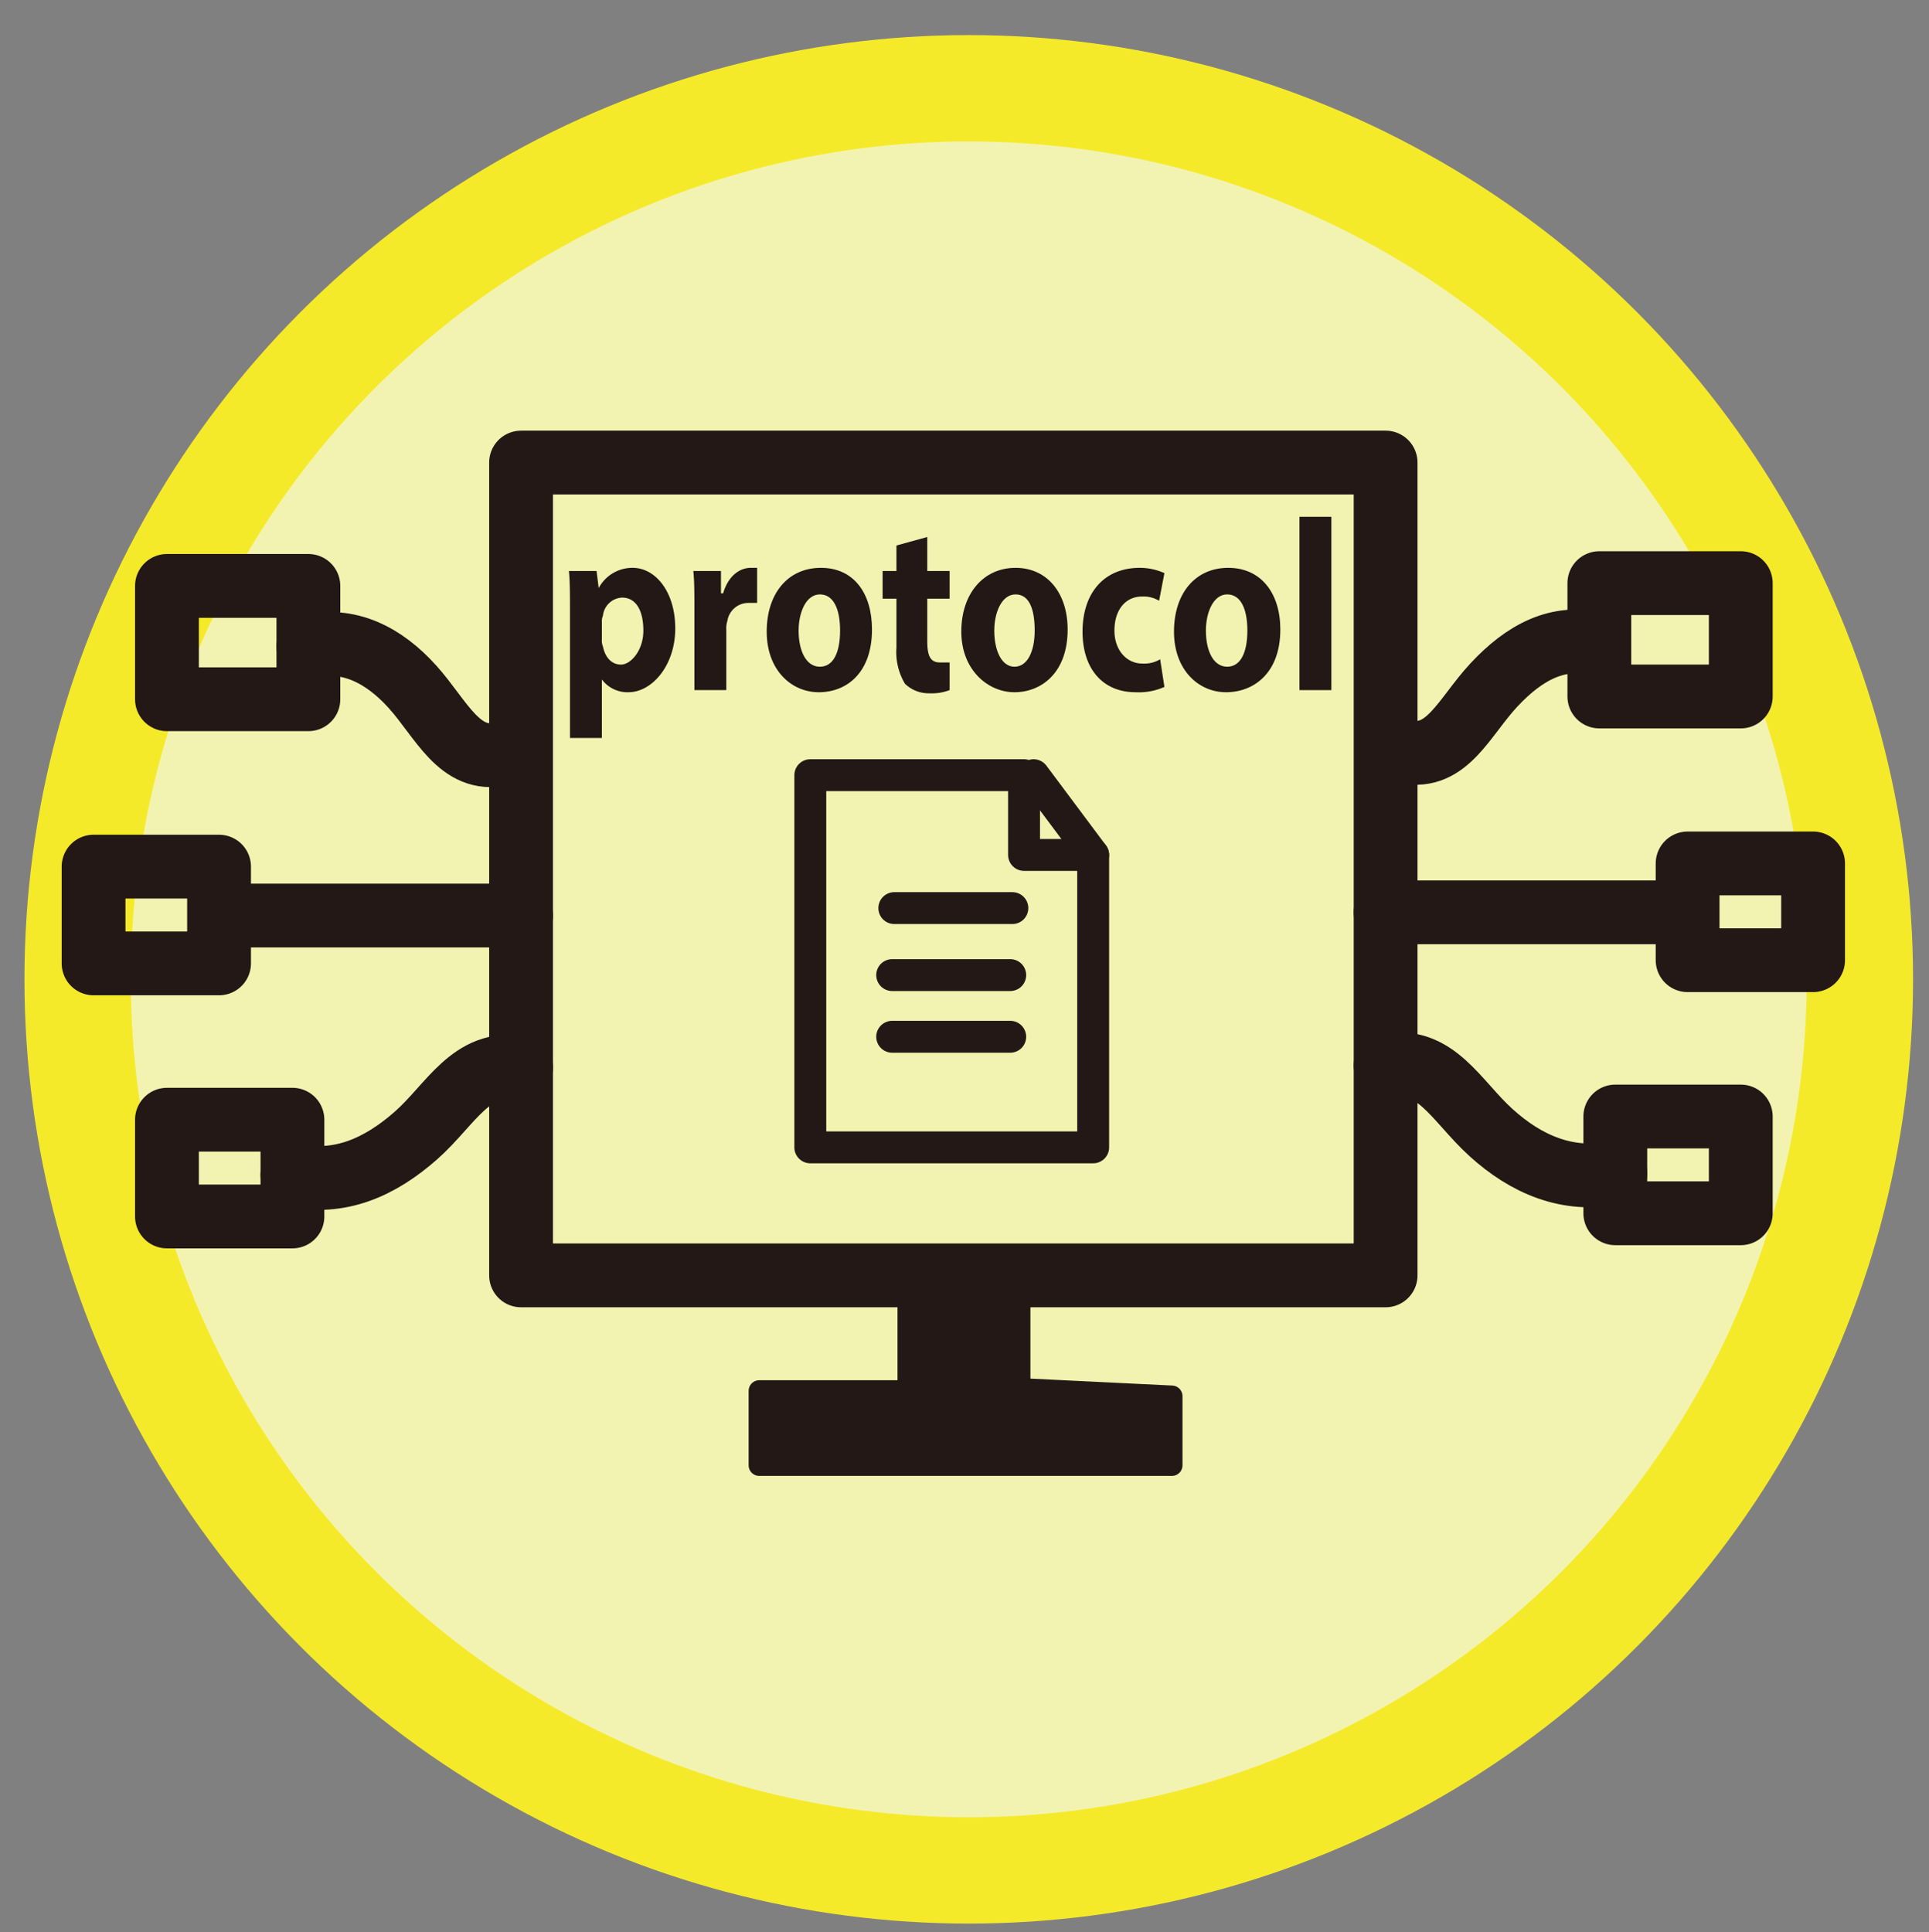 <svg xmlns="http://www.w3.org/2000/svg" viewBox="0 0 181.4 181.7"><rect x="0" y="0" width="181.4" height="181.7" fill="#808080" stroke="none"/><defs><style>.cls-1{fill:#f3f3b1;stroke:#f5ea29;stroke-miterlimit:10;stroke-width:10px;}.cls-2,.cls-3{fill:none;}.cls-2,.cls-3,.cls-4{stroke:#231815;stroke-linecap:round;stroke-linejoin:round;}.cls-2{stroke-width:6px;}.cls-3{stroke-width:3px;}.cls-4,.cls-5{fill:#231815;}.cls-4{stroke-width:2px;}</style></defs><title>未命名-1</title><g id="圖層_3" data-name="圖層 3"><circle class="cls-1" cx="91.1" cy="92.1" r="83.8"/></g><g id="圖層_2" data-name="圖層 2"><rect class="cls-2" x="49" y="43.5" width="81.3" height="76.44"/><polygon class="cls-3" points="76.2 72.9 76.2 107.9 102.8 107.9 102.8 80.4 96.3 80.4 96.3 72.9 76.2 72.9"/><line class="cls-3" x1="97.2" y1="72.9" x2="102.8" y2="80.4"/><line class="cls-3" x1="84.1" y1="85.4" x2="95.2" y2="85.4"/><line class="cls-3" x1="83.9" y1="97.5" x2="95" y2="97.5"/><line class="cls-3" x1="83.9" y1="91.7" x2="95" y2="91.7"/><polygon class="cls-4" points="85.4 119.9 85.4 130.8 71.4 130.8 71.4 137.8 110.2 137.8 110.2 131.3 95.9 130.6 95.9 119.9 85.4 119.9"/><rect class="cls-2" x="15.7" y="55.1" width="13.3" height="10.66"/><rect class="cls-2" x="15.7" y="105.3" width="11.8" height="9.1"/><rect class="cls-2" x="8.8" y="81.5" width="11.8" height="9.1"/><line class="cls-2" x1="21.6" y1="86.1" x2="49" y2="86.1"/><path class="cls-2" d="M27.5,110.5c4.5,1,8.3-.8,11.6-3.7s5.2-7.2,9.9-6.4"/><path class="cls-2" d="M29,60.8c3.8-.9,7.1.8,9.8,3.8s4.4,7.2,8.4,6.3"/><rect class="cls-2" x="150.3" y="54.9" width="13.3" height="10.66" transform="translate(314 120.4) rotate(-180)"/><rect class="cls-2" x="151.9" y="105.1" width="11.8" height="9.1" transform="translate(315.6 219.2) rotate(-180)"/><rect class="cls-2" x="158.8" y="81.3" width="11.8" height="9.1" transform="translate(329.3 171.6) rotate(-180)"/><line class="cls-2" x1="157.8" y1="85.8" x2="130.3" y2="85.8"/><path class="cls-2" d="M151.9,110.3c-4.5.9-8.4-.8-11.7-3.8s-5.2-7.2-9.9-6.3"/><path class="cls-2" d="M150.3,60.6c-3.8-1-7,.8-9.8,3.8s-4.4,7.1-8.3,6.3"/><path class="cls-5" d="M53.6,57.5c0-1.5,0-2.8-.1-3.8h2.6l.2,1.6h0a3.6,3.6,0,0,1,3.2-1.9c2.1,0,4,2.2,4,5.7s-2.2,6-4.4,6a3,3,0,0,1-2.5-1.2h0v5.5h-3Zm3,2.6a1.5,1.5,0,0,0,.1.7c.2,1,.8,1.7,1.7,1.7s2.1-1.3,2.1-3.2-.7-3.1-2-3.1a1.9,1.9,0,0,0-1.8,1.7,1.3,1.3,0,0,0-.1.6Z"/><path class="cls-5" d="M65.3,57.4c0-1.7,0-2.7-.1-3.7h2.6v2.1H68c.5-1.7,1.6-2.4,2.6-2.4h.6v3.3h-.8a2,2,0,0,0-2,1.7,2.2,2.2,0,0,0-.1.8v5.7h-3Z"/><path class="cls-5" d="M82,59.2c0,4.1-2.4,5.9-5,5.9s-4.9-2.1-4.9-5.7,2-6,5.1-6S82,55.8,82,59.2Zm-6.9.1c0,1.9.7,3.4,2,3.4S79,61.3,79,59.3s-.6-3.4-1.9-3.4S75.1,57.6,75.1,59.3Z"/><path class="cls-5" d="M87.2,50.5v3.2h2.1v2.6H87.2v4c0,1.4.3,2,1.2,2h.9v2.6a4.7,4.7,0,0,1-1.9.3,3.2,3.2,0,0,1-2.3-.9,5.8,5.8,0,0,1-.8-3.4V56.3H83V53.7h1.3V51.3Z"/><path class="cls-5" d="M100.4,59.2c0,4.1-2.5,5.9-5,5.9s-5-2.1-5-5.7,2.1-6,5.1-6S100.4,55.8,100.4,59.2Zm-6.9.1c0,1.9.7,3.4,1.9,3.4s1.9-1.4,1.9-3.4-.5-3.4-1.8-3.4S93.5,57.6,93.5,59.3Z"/><path class="cls-5" d="M109.5,64.6a5.9,5.9,0,0,1-2.7.5c-3.1,0-5-2.2-5-5.7s1.9-6,5.4-6a5.6,5.6,0,0,1,2.3.5l-.5,2.6a2.8,2.8,0,0,0-1.6-.4c-1.6,0-2.6,1.3-2.6,3.2s1.2,3.1,2.6,3.1a2.9,2.9,0,0,0,1.7-.4Z"/><path class="cls-5" d="M120.4,59.2c0,4.1-2.5,5.9-5.1,5.9s-4.9-2.1-4.9-5.7,2-6,5.1-6S120.4,55.8,120.4,59.2Zm-7,.1c0,1.9.7,3.4,2,3.4s1.9-1.4,1.9-3.4-.6-3.4-1.9-3.4S113.4,57.6,113.4,59.3Z"/><path class="cls-5" d="M122.2,48.6h3V64.9h-3Z"/></g></svg>